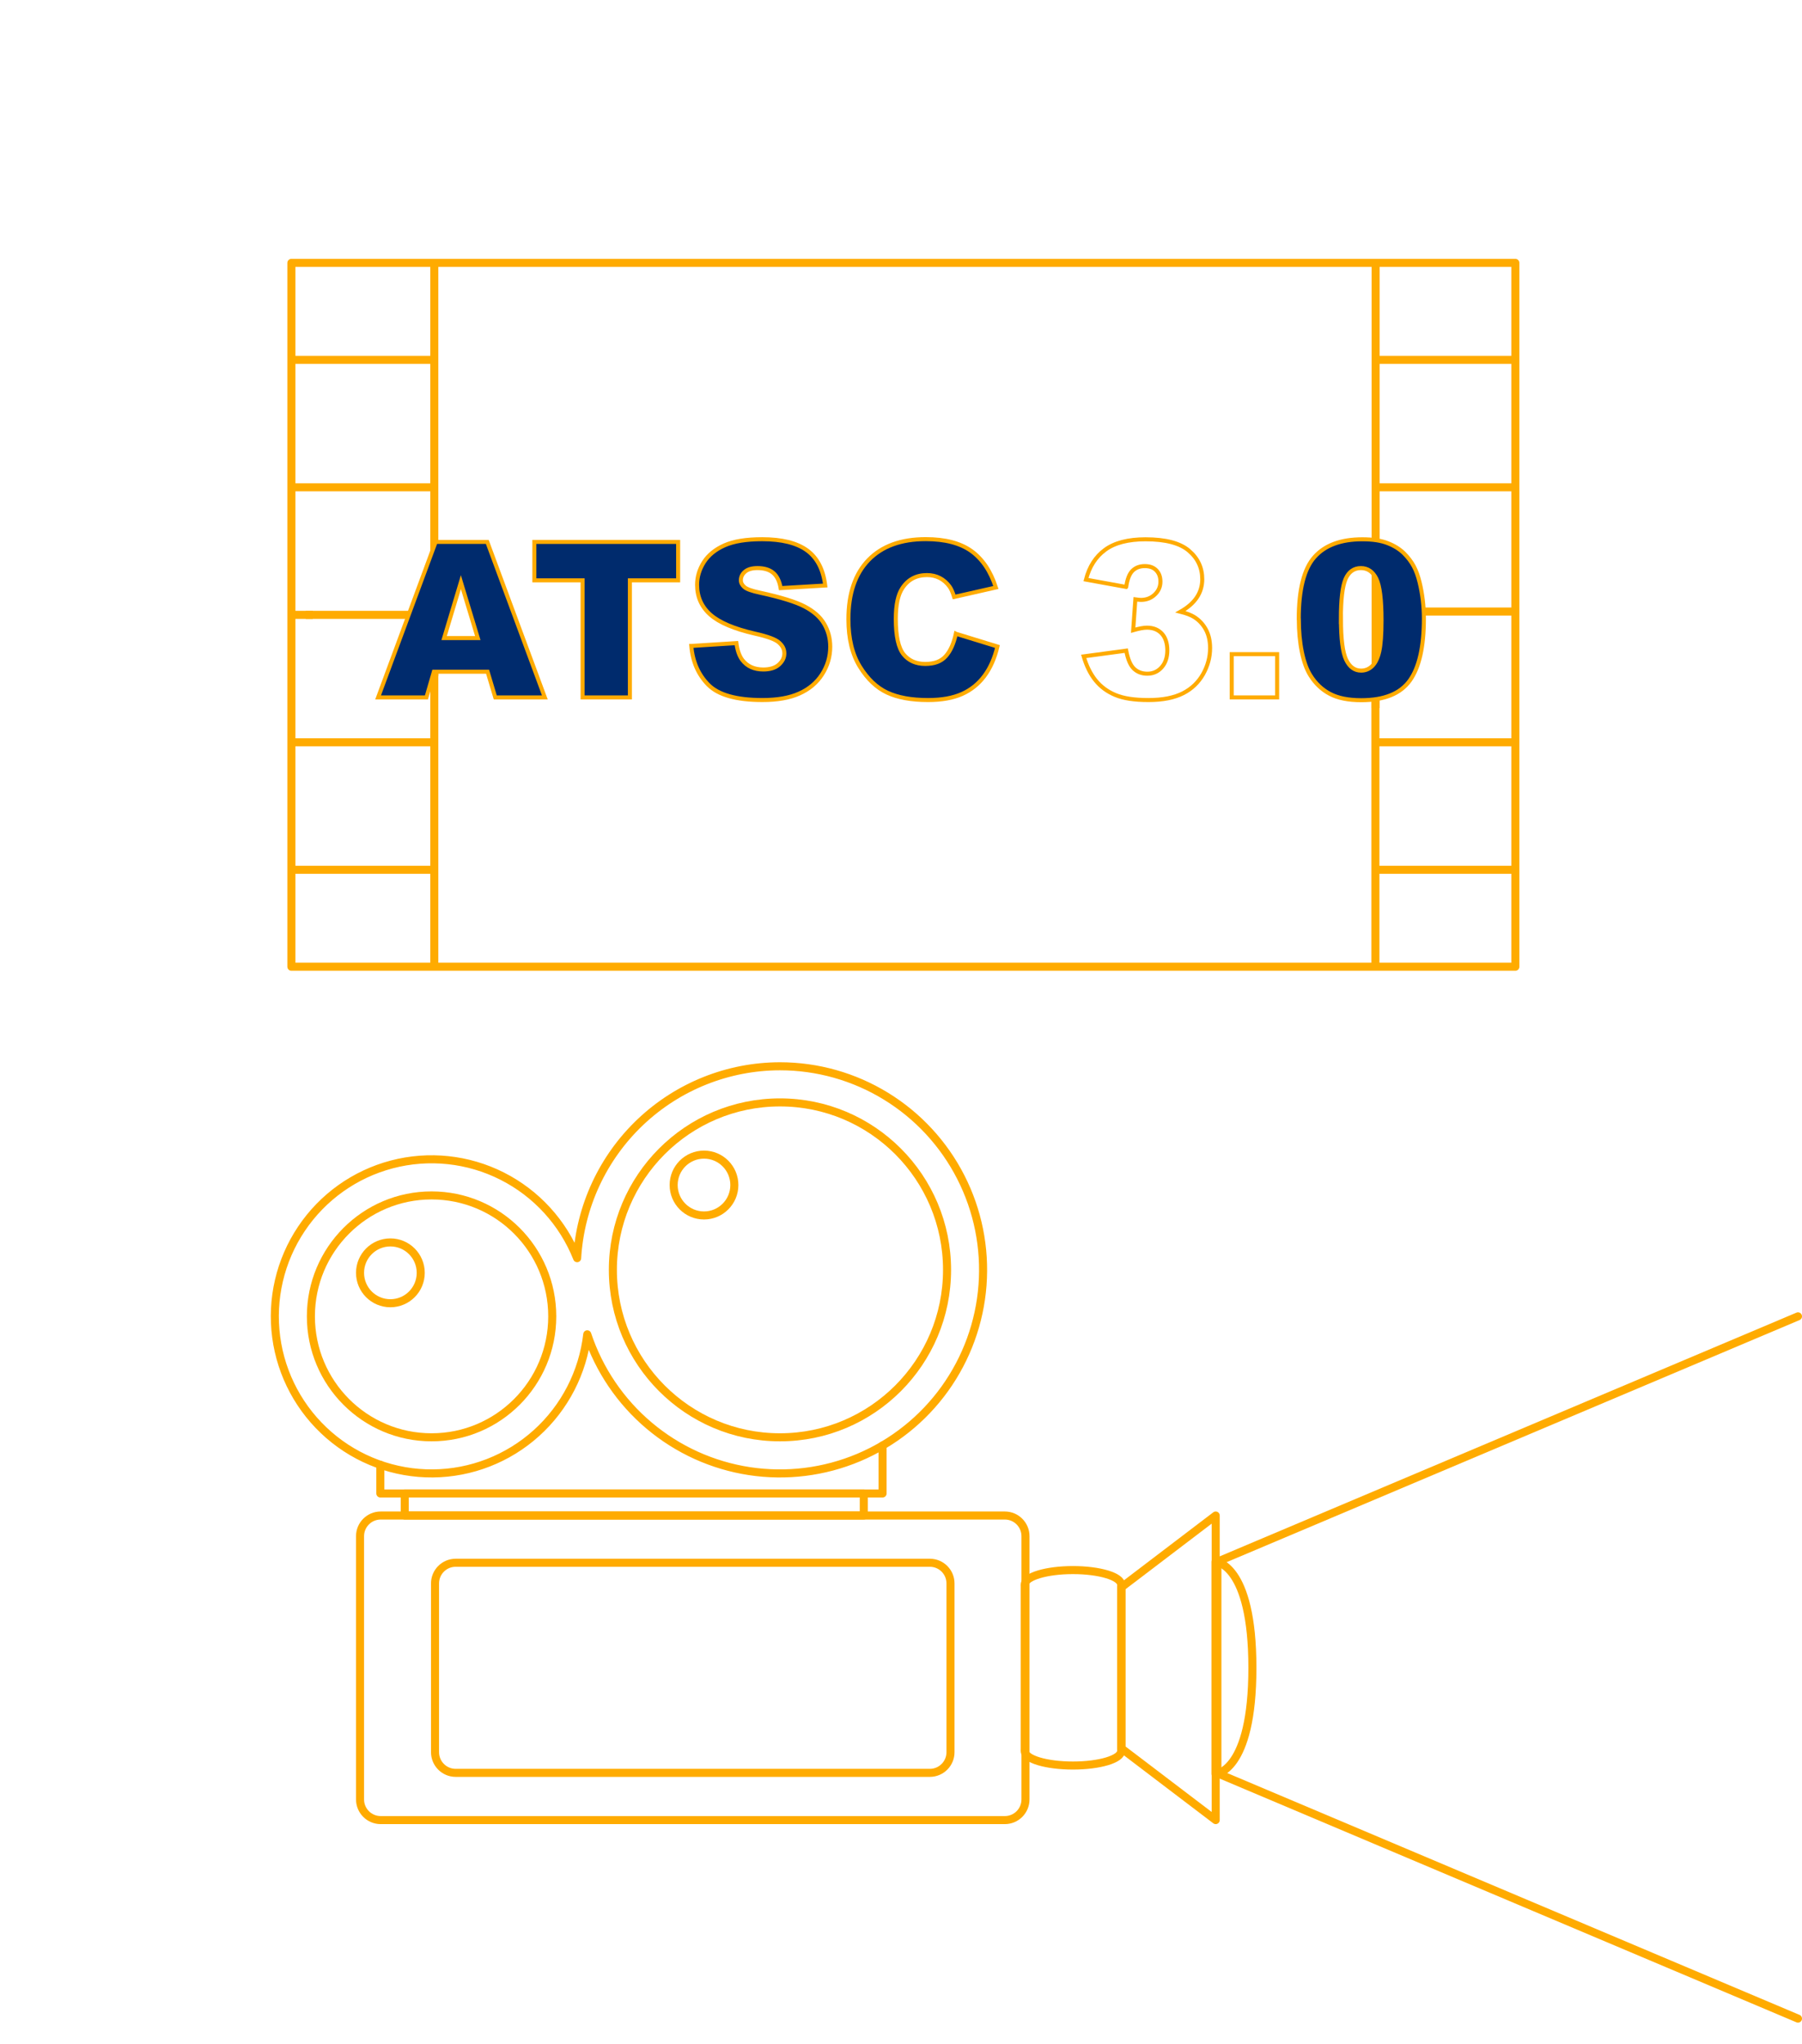 <svg width="224" height="254" viewBox="0 0 224 254" fill="none" xmlns="http://www.w3.org/2000/svg">
<g clip-path="url(#clip0_1580_1112)">
<path d="M188.368 32.67H36.221V120.14H188.368V32.67Z" stroke="#FFAB00" stroke-linejoin="round"/>
<path d="M170.972 85.35V119.75" stroke="#FFAB00" stroke-linejoin="round"/>
<path d="M171 33L171 88" stroke="#FFAB00" stroke-linejoin="round"/>
<path d="M53.986 71.46V33.14" stroke="#FFAB00" stroke-linejoin="round"/>
<path d="M54 84V70" stroke="#FFAB00" stroke-linejoin="round"/>
<path d="M53.986 119.75V82.61" stroke="#FFAB00" stroke-linejoin="round"/>
<path d="M53.986 108.09H36.6" stroke="#FFAB00" stroke-linejoin="round"/>
<path d="M53.986 92.25H36.6" stroke="#FFAB00" stroke-linejoin="round"/>
<path d="M38.885 76.41H36.6" stroke="#FFAB00" stroke-linejoin="round"/>
<path d="M53.986 76.41H38" stroke="#FFAB00" stroke-linejoin="round"/>
<path d="M53.986 60.56H36.6" stroke="#FFAB00" stroke-linejoin="round"/>
<path d="M53.986 44.72H36.6" stroke="#FFAB00" stroke-linejoin="round"/>
<path d="M188.368 108.09H170.972" stroke="#FFAB00" stroke-linejoin="round"/>
<path d="M188.368 92.25H170.972" stroke="#FFAB00" stroke-linejoin="round"/>
<path d="M188 76L171 76" stroke="#FFAB00" stroke-linejoin="round"/>
<path d="M188.368 60.56H170.972" stroke="#FFAB00" stroke-linejoin="round"/>
<path d="M188.368 44.72H170.972" stroke="#FFAB00" stroke-linejoin="round"/>
<path d="M124.91 188.34H47.319C45.903 188.34 44.754 189.491 44.754 190.91V223.62C44.754 225.039 45.903 226.19 47.319 226.19H124.91C126.327 226.19 127.475 225.039 127.475 223.62V190.91C127.475 189.491 126.327 188.34 124.91 188.34Z" stroke="#FFAB00" stroke-linecap="round" stroke-linejoin="round"/>
<path d="M115.588 194.21H56.641C55.225 194.21 54.076 195.361 54.076 196.78V217.75C54.076 219.169 55.225 220.32 56.641 220.32H115.588C117.005 220.32 118.153 219.169 118.153 217.75V196.78C118.153 195.361 117.005 194.21 115.588 194.21Z" stroke="#FFAB00" stroke-linecap="round" stroke-linejoin="round"/>
<path d="M53.647 178.62C61.932 178.62 68.648 171.891 68.648 163.59C68.648 155.289 61.932 148.56 53.647 148.56C45.362 148.56 38.646 155.289 38.646 163.59C38.646 171.891 45.362 178.62 53.647 178.62Z" stroke="#FFAB00" stroke-linecap="round" stroke-linejoin="round"/>
<path d="M96.954 132.51C90.51 132.519 84.312 134.993 79.627 139.425C74.941 143.858 72.121 149.915 71.742 156.36C69.983 151.938 66.671 148.312 62.429 146.166C58.188 144.019 53.31 143.5 48.714 144.705C44.117 145.91 40.118 148.756 37.47 152.709C34.821 156.661 33.706 161.447 34.333 166.166C34.96 170.885 37.287 175.212 40.876 178.332C44.465 181.452 49.068 183.151 53.819 183.108C58.57 183.066 63.142 181.285 66.675 178.101C70.207 174.917 72.457 170.549 73 165.82C74.472 170.238 77.132 174.163 80.687 177.162C84.243 180.162 88.556 182.121 93.151 182.822C97.747 183.523 102.446 182.939 106.732 181.136C111.017 179.332 114.723 176.378 117.44 172.6C120.157 168.821 121.781 164.364 122.132 159.72C122.483 155.076 121.548 150.426 119.429 146.28C117.311 142.135 114.092 138.655 110.126 136.226C106.16 133.796 101.602 132.51 96.954 132.51V132.51Z" stroke="#FFAB00" stroke-linecap="round" stroke-linejoin="round"/>
<path d="M96.954 178.62C108.425 178.62 117.724 169.303 117.724 157.81C117.724 146.317 108.425 137 96.954 137C85.483 137 76.184 146.317 76.184 157.81C76.184 169.303 85.483 178.62 96.954 178.62Z" stroke="#FFAB00" stroke-linecap="round" stroke-linejoin="round"/>
<path d="M109.709 179.64V185.6H47.279V182.04" stroke="#FFAB00" stroke-linecap="round" stroke-linejoin="round"/>
<path d="M107.374 185.6H50.313V188.34H107.374V185.6Z" stroke="#FFAB00" stroke-linecap="round" stroke-linejoin="round"/>
<path d="M139.422 197.24V207.27V217.3L151.12 226.19V207.27V188.34L139.422 197.24Z" stroke="#FFAB00" stroke-linecap="round" stroke-linejoin="round"/>
<path d="M48.527 161.96C50.611 161.96 52.3 160.268 52.3 158.18C52.3 156.092 50.611 154.4 48.527 154.4C46.443 154.4 44.754 156.092 44.754 158.18C44.754 160.268 46.443 161.96 48.527 161.96Z" stroke="#FFAB00" stroke-linecap="round" stroke-linejoin="round"/>
<path d="M87.512 151.05C89.596 151.05 91.285 149.358 91.285 147.27C91.285 145.182 89.596 143.49 87.512 143.49C85.428 143.49 83.739 145.182 83.739 147.27C83.739 149.358 85.428 151.05 87.512 151.05Z" stroke="#FFAB00" stroke-linecap="round" stroke-linejoin="round"/>
<path d="M151.09 194.08V220.46C151.09 220.46 155.681 220.26 155.681 207.27C155.681 194.28 151.09 194.08 151.09 194.08Z" stroke="#FFAB00" stroke-linecap="round" stroke-linejoin="round"/>
<path d="M139.362 197.11C139.372 197.05 139.372 196.99 139.362 196.93C139.362 195.93 136.688 195.12 133.374 195.12C130.06 195.12 127.385 195.93 127.385 196.93C127.376 196.99 127.376 197.05 127.385 197.11V217.42C127.376 217.483 127.376 217.547 127.385 217.61C127.385 218.61 130.06 219.41 133.374 219.41C136.688 219.41 139.362 218.61 139.362 217.61C139.372 217.547 139.372 217.483 139.362 217.42V197.11Z" stroke="#FFAB00" stroke-linecap="round" stroke-linejoin="round"/>
<path d="M223.501 163.59L151.329 194.08V207.18V207.27V220.37L223.501 250.86" stroke="#FFAB00" stroke-linecap="round" stroke-linejoin="round"/>
<path d="M60.61 83.479H53.932L53.007 86.672H47L54.156 67.346H60.572L67.727 86.672H61.565L60.61 83.479ZM59.394 79.297L57.291 72.348L55.207 79.297H59.384H59.394Z" fill="#002B6D" stroke="#FFAB00" stroke-width="0.5" stroke-miterlimit="10"/>
<path d="M66.423 67.346H84.297V72.121H78.3V86.672H72.42V72.121H66.423V67.346V67.346Z" fill="#002B6D" stroke="#FFAB00" stroke-width="0.5" stroke-miterlimit="10"/>
<path d="M85.942 80.275L91.54 79.92C91.657 80.839 91.91 81.541 92.28 82.025C92.884 82.806 93.751 83.201 94.88 83.201C95.717 83.201 96.369 83.004 96.817 82.599C97.265 82.193 97.499 81.739 97.499 81.205C97.499 80.671 97.284 80.256 96.846 79.86C96.418 79.465 95.406 79.089 93.838 78.743C91.258 78.15 89.418 77.369 88.318 76.4C87.208 75.422 86.653 74.186 86.653 72.674C86.653 71.685 86.936 70.746 87.5 69.857C88.065 68.977 88.922 68.275 90.061 67.771C91.2 67.267 92.757 67.01 94.743 67.01C97.177 67.01 99.027 67.464 100.303 68.384C101.578 69.303 102.337 70.766 102.581 72.763L97.041 73.089C96.895 72.219 96.584 71.587 96.116 71.191C95.649 70.796 94.997 70.598 94.159 70.598C93.478 70.598 92.962 70.746 92.611 71.043C92.261 71.339 92.095 71.695 92.095 72.12C92.095 72.427 92.241 72.704 92.524 72.951C92.796 73.208 93.458 73.445 94.5 73.662C97.07 74.226 98.91 74.789 100.02 75.373C101.13 75.956 101.938 76.657 102.444 77.517C102.951 78.377 103.204 79.326 103.204 80.374C103.204 81.61 102.863 82.757 102.191 83.805C101.52 84.852 100.575 85.643 99.358 86.187C98.151 86.731 96.623 86.997 94.773 86.997C91.54 86.997 89.291 86.365 88.045 85.099C86.799 83.834 86.098 82.223 85.933 80.275H85.942Z" fill="#002B6D" stroke="#FFAB00" stroke-width="0.5" stroke-miterlimit="10"/>
<path d="M118.839 78.763L123.989 80.345C123.639 81.808 123.094 83.034 122.354 84.022C121.614 85.011 120.689 85.752 119.579 86.246C118.469 86.741 117.067 86.998 115.364 86.998C113.3 86.998 111.606 86.691 110.291 86.078C108.977 85.465 107.848 84.398 106.894 82.856C105.94 81.323 105.463 79.356 105.463 76.954C105.463 73.761 106.3 71.3 107.974 69.58C109.649 67.86 112.015 67 115.081 67C117.476 67 119.365 67.494 120.738 68.473C122.11 69.461 123.133 70.964 123.795 73.01L118.606 74.186C118.421 73.593 118.236 73.168 118.031 72.891C117.7 72.437 117.301 72.081 116.824 71.834C116.347 71.587 115.812 71.468 115.227 71.468C113.894 71.468 112.871 72.012 112.161 73.099C111.625 73.91 111.353 75.175 111.353 76.905C111.353 79.05 111.674 80.513 112.316 81.314C112.959 82.105 113.855 82.51 115.013 82.51C116.172 82.51 116.99 82.193 117.564 81.551C118.138 80.908 118.557 79.979 118.82 78.753L118.839 78.763Z" fill="#002B6D" stroke="#FFAB00" stroke-width="0.5" stroke-miterlimit="10"/>
<path d="M139.985 72.941L134.991 72.031C135.409 70.41 136.208 69.175 137.386 68.315C138.564 67.455 140.238 67.02 142.4 67.02C144.882 67.02 146.683 67.494 147.783 68.433C148.893 69.372 149.448 70.558 149.448 71.982C149.448 72.812 149.224 73.573 148.776 74.246C148.329 74.918 147.647 75.511 146.742 76.025C147.482 76.213 148.037 76.43 148.426 76.668C149.059 77.063 149.546 77.587 149.896 78.229C150.247 78.872 150.422 79.643 150.422 80.543C150.422 81.669 150.13 82.747 149.555 83.775C148.971 84.803 148.144 85.604 147.053 86.157C145.963 86.711 144.532 86.998 142.76 86.998C140.988 86.998 139.664 86.79 138.661 86.375C137.658 85.96 136.841 85.357 136.198 84.566C135.555 83.775 135.059 82.767 134.708 81.571L139.995 80.859C140.199 81.936 140.521 82.688 140.959 83.103C141.397 83.518 141.952 83.725 142.624 83.725C143.334 83.725 143.928 83.459 144.395 82.935C144.863 82.411 145.106 81.699 145.106 80.829C145.106 79.959 144.882 79.238 144.425 78.743C143.967 78.249 143.354 78.002 142.575 78.002C142.156 78.002 141.592 78.111 140.861 78.318L141.134 74.483C141.426 74.522 141.66 74.552 141.825 74.552C142.516 74.552 143.091 74.325 143.558 73.88C144.025 73.435 144.249 72.901 144.249 72.288C144.249 71.675 144.074 71.231 143.733 70.875C143.383 70.519 142.916 70.351 142.302 70.351C141.689 70.351 141.173 70.539 140.783 70.924C140.394 71.31 140.131 71.972 139.995 72.931L139.985 72.941Z" stroke="#FFAB00" stroke-width="0.5" stroke-miterlimit="10"/>
<path d="M153.109 81.294H158.755V86.671H153.109V81.294Z" stroke="#FFAB00" stroke-width="0.5" stroke-miterlimit="10"/>
<path d="M161.442 76.934C161.442 73.267 162.095 70.687 163.399 69.224C164.704 67.751 166.69 67.02 169.348 67.02C170.633 67.02 171.684 67.178 172.502 67.504C173.32 67.82 173.992 68.245 174.517 68.759C175.033 69.273 175.442 69.817 175.744 70.381C176.046 70.944 176.28 71.606 176.465 72.368C176.815 73.811 177 75.313 177 76.875C177 80.384 176.416 82.945 175.248 84.576C174.079 86.207 172.064 87.017 169.212 87.017C167.605 87.017 166.32 86.76 165.327 86.236C164.344 85.722 163.536 84.961 162.903 83.953C162.445 83.241 162.085 82.263 161.832 81.037C161.579 79.801 161.452 78.437 161.452 76.944L161.442 76.934ZM166.69 76.944C166.69 79.406 166.904 81.086 167.333 81.986C167.761 82.885 168.384 83.34 169.192 83.34C169.727 83.34 170.195 83.152 170.584 82.767C170.974 82.381 171.266 81.778 171.451 80.958C171.636 80.127 171.733 78.842 171.733 77.093C171.733 74.522 171.519 72.802 171.09 71.923C170.662 71.043 170.02 70.598 169.163 70.598C168.306 70.598 167.654 71.053 167.264 71.952C166.875 72.852 166.68 74.522 166.68 76.954L166.69 76.944Z" fill="#002B6D" stroke="#FFAB00" stroke-width="0.5" stroke-miterlimit="10"/>
</g>
<defs>
<clipPath id="clip0_1580_1112">
<rect width="224" height="254" fill="white"/>
</clipPath>
</defs>
</svg>
